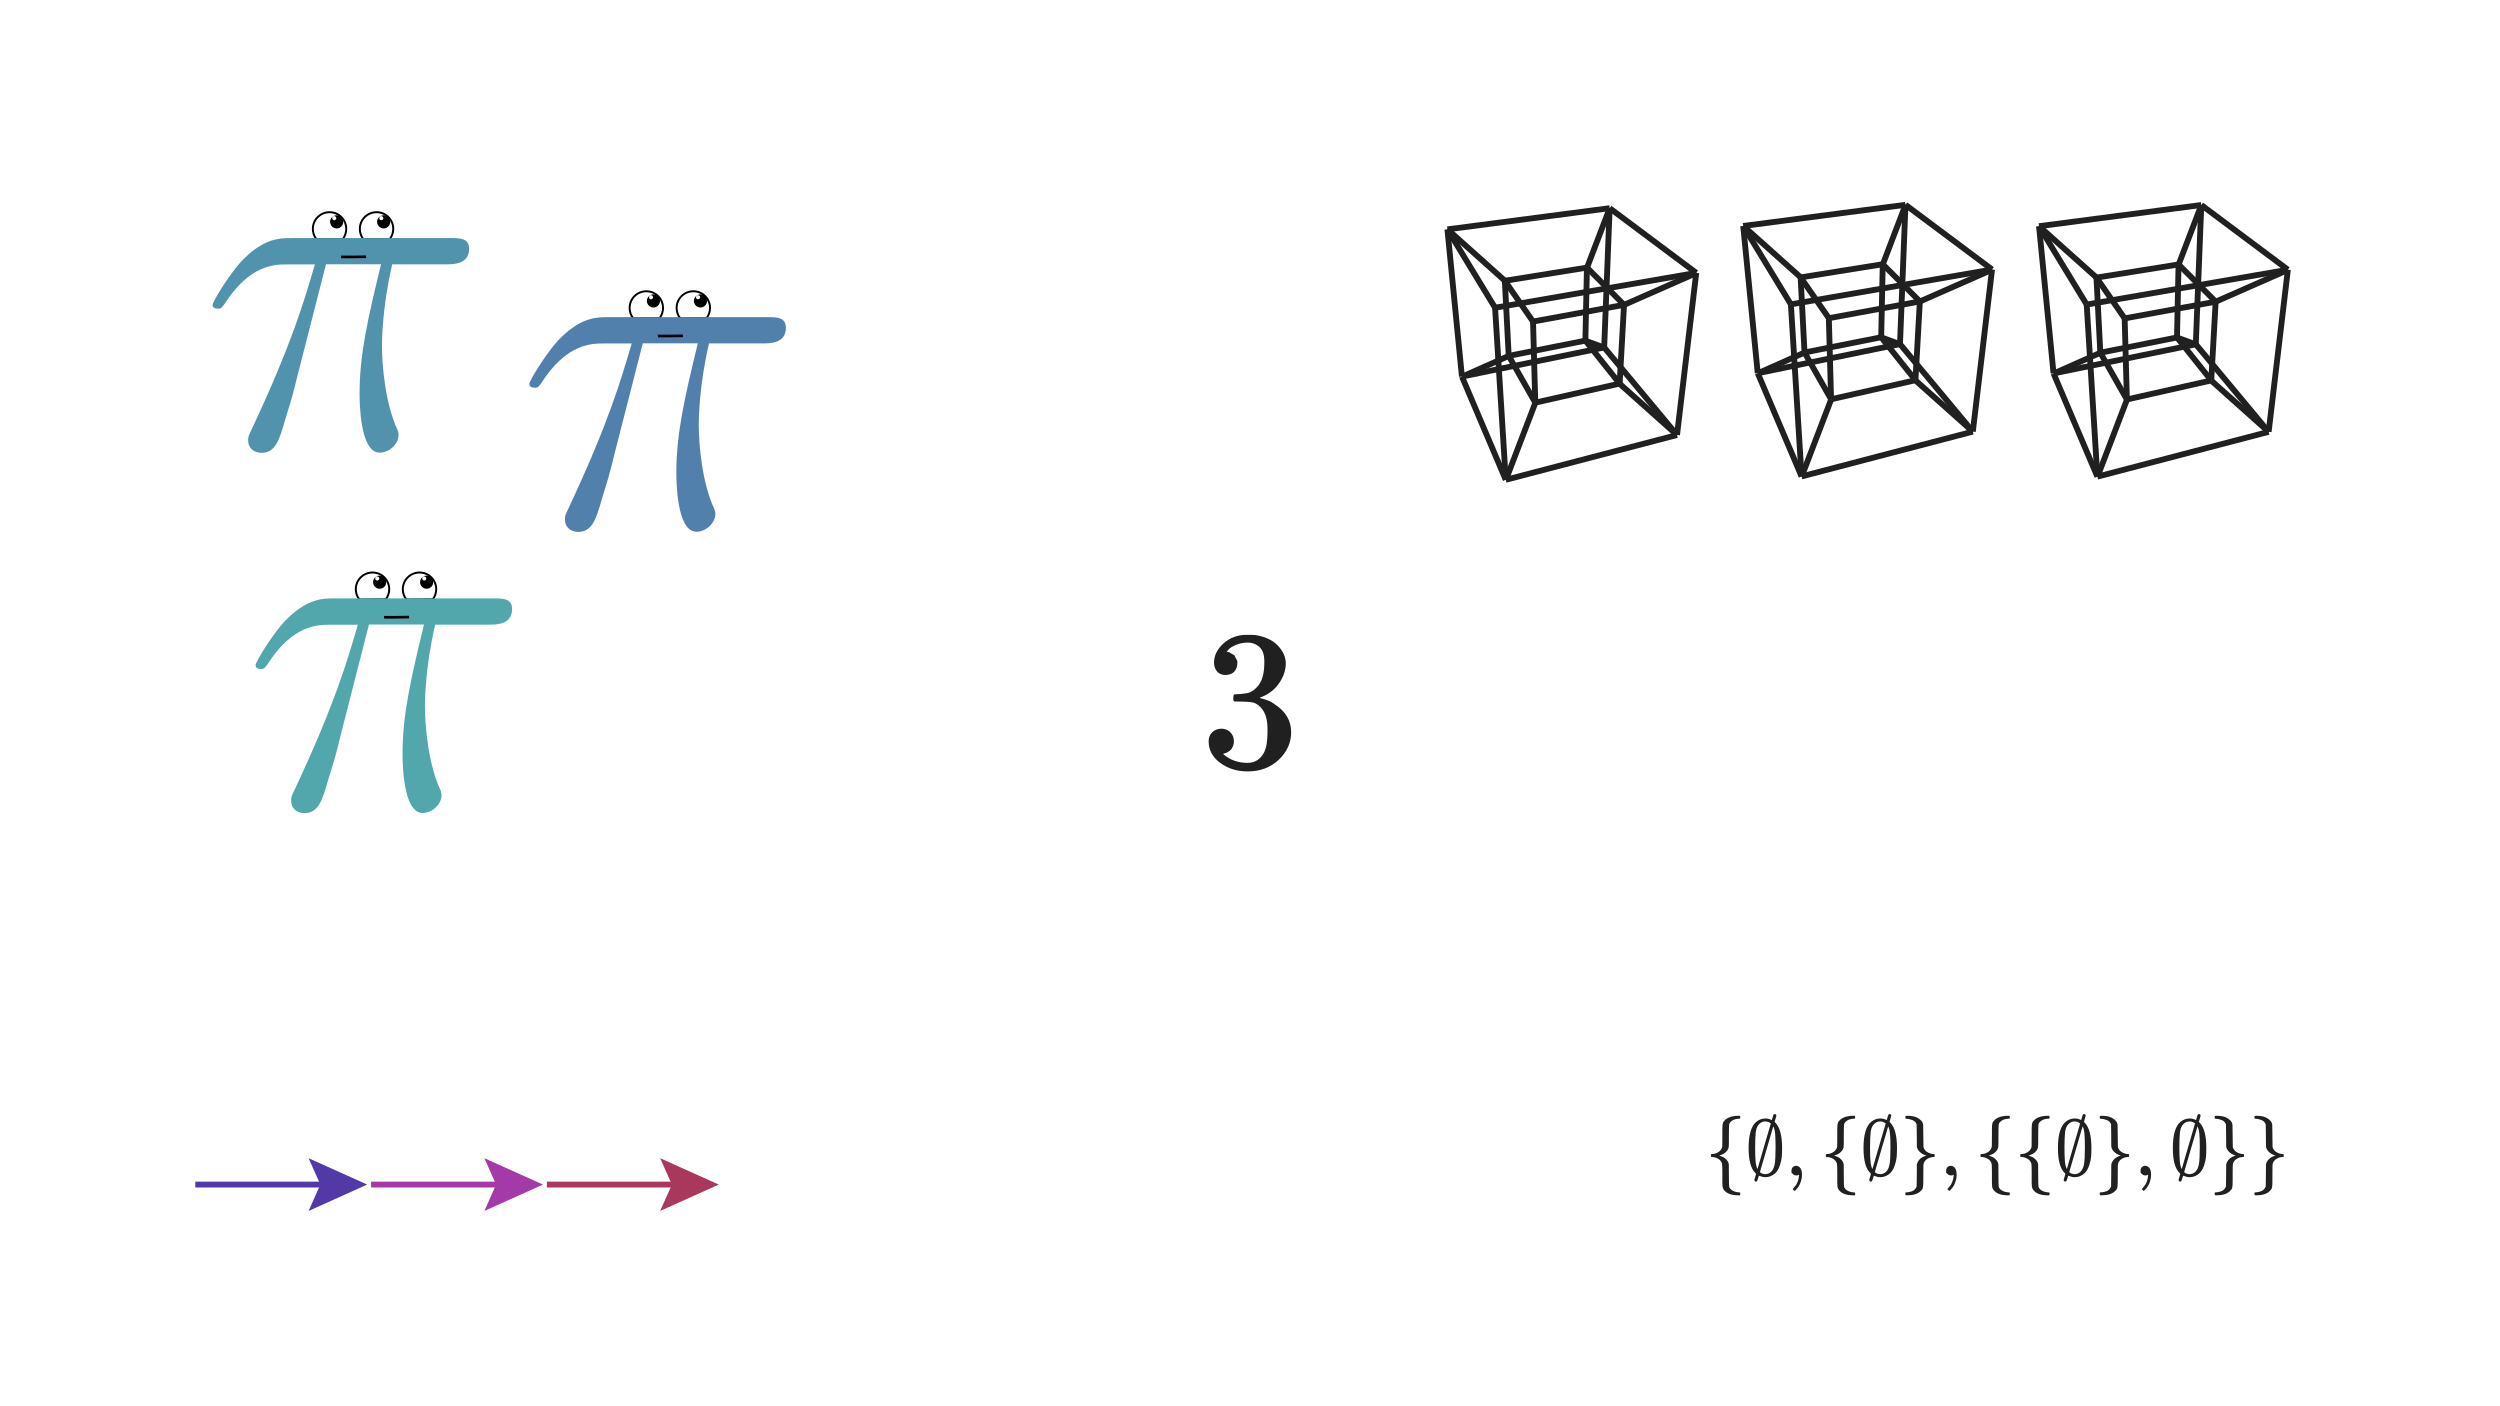 <svg width="640" height="360" viewBox="0 0 640 360" fill="none" xmlns="http://www.w3.org/2000/svg">
<rect width="640" height="360" fill="white"/>
<path d="M87.722 61.172L87.776 61.172L87.809 61.128C88.326 60.431 88.64 59.534 88.64 58.591C88.64 56.234 86.732 54.303 84.352 54.325C81.995 54.326 80.087 56.234 80.087 58.591C80.087 59.554 80.4 60.499 80.987 61.199L81.021 61.238L81.072 61.238L87.722 61.172Z" fill="white" stroke="black" stroke-width="0.5"/>
<path d="M99.753 61.172L99.808 61.172L99.84 61.128C100.357 60.431 100.671 59.534 100.671 58.591C100.671 56.234 98.763 54.303 96.383 54.325C94.026 54.326 92.118 56.234 92.118 58.591C92.118 59.554 92.431 60.499 93.019 61.199L93.052 61.238L93.103 61.238L99.753 61.172Z" fill="white" stroke="black" stroke-width="0.5"/>
<path d="M85.555 55.331C85.271 55.353 85.052 55.572 85.052 55.856C85.052 56.14 85.293 56.381 85.577 56.381C85.862 56.381 86.102 56.14 86.102 55.856C86.102 55.572 85.862 55.331 85.577 55.331H85.555L86.19 55.112C87.13 55.112 87.874 55.878 87.874 56.797C87.874 57.715 87.109 58.481 86.19 58.481C85.271 58.481 84.505 57.715 84.505 56.797C84.505 55.878 85.271 55.112 86.19 55.112" fill="black"/>
<path d="M97.587 55.331C97.302 55.353 97.084 55.572 97.084 55.856C97.084 56.14 97.324 56.381 97.609 56.381C97.893 56.381 98.134 56.14 98.134 55.856C98.134 55.572 97.893 55.331 97.609 55.331H97.587L98.221 55.112C99.162 55.112 99.906 55.878 99.906 56.797C99.906 57.715 99.14 58.481 98.221 58.481C97.302 58.481 96.537 57.715 96.537 56.797C96.537 55.878 97.302 55.112 98.221 55.112" fill="black"/>
<path d="M83.456 67.647H97.543C94.174 81.603 92.052 90.703 92.052 100.678C92.052 102.428 92.052 115.881 97.171 115.881C99.796 115.881 102.027 113.519 102.027 111.397C102.027 110.784 102.027 110.522 101.152 108.662C97.784 100.066 97.784 89.347 97.784 88.472C97.784 87.728 97.784 78.869 100.409 67.669H114.365C115.984 67.669 120.096 67.669 120.096 63.688C120.096 60.953 117.734 60.953 115.481 60.953H74.487C71.621 60.953 67.377 60.953 61.646 67.056C58.409 70.666 54.427 77.272 54.427 78.016C54.427 78.759 55.04 79.022 55.806 79.022C56.681 79.022 56.812 78.65 57.424 77.906C63.899 67.691 70.374 67.691 73.502 67.691H80.612C77.877 77.031 74.749 87.881 64.534 109.691C63.527 111.681 63.527 111.944 63.527 112.687C63.527 115.312 65.781 115.925 66.896 115.925C70.505 115.925 71.512 112.687 72.999 107.459C74.99 101.094 74.99 100.853 76.237 95.866L83.456 67.647Z" fill="#5193AC"/>
<path d="M87.371 66.115C88.574 66.115 87.787 66.137 90.324 66.115C92.577 66.094 93.037 66.094 93.759 66.072L93.693 65.394C92.884 65.415 91.659 65.437 90.477 65.437C89.624 65.437 88.618 65.437 87.284 65.437" fill="black"/>
<path d="M168.818 81.412L168.873 81.412L168.905 81.368C169.422 80.672 169.736 79.774 169.736 78.831C169.736 76.475 167.828 74.543 165.448 74.566C163.091 74.566 161.183 76.474 161.183 78.831C161.183 79.794 161.496 80.739 162.083 81.439L162.117 81.479L162.168 81.478L168.818 81.412Z" fill="white" stroke="black" stroke-width="0.5"/>
<path d="M180.85 81.412L180.904 81.412L180.936 81.368C181.453 80.672 181.767 79.774 181.767 78.831C181.767 76.475 179.86 74.543 177.479 74.566C175.122 74.566 173.214 76.474 173.214 78.831C173.214 79.794 173.528 80.739 174.115 81.439L174.148 81.479L174.2 81.478L180.85 81.412Z" fill="white" stroke="black" stroke-width="0.5"/>
<path d="M166.652 75.571C166.367 75.593 166.148 75.812 166.148 76.096C166.148 76.381 166.389 76.621 166.674 76.621C166.958 76.621 167.198 76.381 167.198 76.096C167.198 75.812 166.958 75.571 166.674 75.571H166.652L167.286 75.353C168.227 75.353 168.97 76.118 168.97 77.037C168.97 77.956 168.205 78.721 167.286 78.721C166.367 78.721 165.602 77.956 165.602 77.037C165.602 76.118 166.367 75.353 167.286 75.353" fill="black"/>
<path d="M178.683 75.571C178.398 75.593 178.18 75.812 178.18 76.096C178.18 76.381 178.42 76.621 178.705 76.621C178.989 76.621 179.23 76.381 179.23 76.096C179.23 75.812 178.989 75.571 178.705 75.571H178.683L179.317 75.353C180.258 75.353 181.002 76.118 181.002 77.037C181.002 77.956 180.236 78.721 179.317 78.721C178.398 78.721 177.633 77.956 177.633 77.037C177.633 76.118 178.398 75.353 179.317 75.353" fill="black"/>
<path d="M164.552 87.887H178.639C175.27 101.843 173.149 110.943 173.149 120.918C173.149 122.668 173.149 136.121 178.267 136.121C180.892 136.121 183.124 133.759 183.124 131.637C183.124 131.025 183.124 130.762 182.249 128.903C178.88 120.306 178.88 109.587 178.88 108.712C178.88 107.968 178.88 99.109 181.505 87.909H195.461C197.08 87.909 201.192 87.909 201.192 83.928C201.192 81.193 198.83 81.193 196.577 81.193H155.583C152.717 81.193 148.474 81.193 142.742 87.296C139.505 90.906 135.524 97.512 135.524 98.256C135.524 99 136.136 99.262 136.902 99.262C137.777 99.262 137.908 98.89 138.52 98.147C144.995 87.931 151.47 87.931 154.599 87.931H161.708C158.974 97.272 155.845 108.121 145.63 129.931C144.624 131.921 144.624 132.184 144.624 132.928C144.624 135.553 146.877 136.165 147.992 136.165C151.602 136.165 152.608 132.928 154.095 127.7C156.086 121.334 156.086 121.093 157.333 116.106L164.552 87.887Z" fill="#5180AC"/>
<path d="M168.467 86.356C169.67 86.356 168.883 86.377 171.42 86.356C173.674 86.334 174.133 86.334 174.855 86.312L174.789 85.634C173.98 85.656 172.755 85.677 171.574 85.677C170.72 85.677 169.714 85.677 168.38 85.677" fill="black"/>
<path d="M98.722 153.412L98.776 153.412L98.809 153.368C99.326 152.672 99.64 151.774 99.64 150.831C99.64 148.475 97.732 146.543 95.352 146.566C92.995 146.566 91.087 148.474 91.087 150.831C91.087 151.794 91.4 152.739 91.987 153.439L92.021 153.479L92.072 153.478L98.722 153.412Z" fill="white" stroke="black" stroke-width="0.5"/>
<path d="M110.753 153.412L110.808 153.412L110.84 153.368C111.357 152.672 111.671 151.774 111.671 150.831C111.671 148.475 109.763 146.543 107.383 146.566C105.026 146.566 103.118 148.474 103.118 150.831C103.118 151.794 103.431 152.739 104.019 153.439L104.052 153.479L104.103 153.478L110.753 153.412Z" fill="white" stroke="black" stroke-width="0.5"/>
<path d="M96.555 147.571C96.271 147.593 96.052 147.812 96.052 148.096C96.052 148.381 96.293 148.621 96.577 148.621C96.862 148.621 97.102 148.381 97.102 148.096C97.102 147.812 96.862 147.571 96.577 147.571H96.555L97.19 147.353C98.13 147.353 98.874 148.118 98.874 149.037C98.874 149.956 98.109 150.721 97.19 150.721C96.271 150.721 95.505 149.956 95.505 149.037C95.505 148.118 96.271 147.353 97.19 147.353" fill="black"/>
<path d="M108.587 147.571C108.302 147.593 108.084 147.812 108.084 148.096C108.084 148.381 108.324 148.621 108.609 148.621C108.893 148.621 109.134 148.381 109.134 148.096C109.134 147.812 108.893 147.571 108.609 147.571H108.587L109.221 147.353C110.162 147.353 110.905 148.118 110.905 149.037C110.905 149.956 110.14 150.721 109.221 150.721C108.302 150.721 107.537 149.956 107.537 149.037C107.537 148.118 108.302 147.353 109.221 147.353" fill="black"/>
<path d="M94.456 159.887H108.543C105.174 173.843 103.052 182.943 103.052 192.918C103.052 194.668 103.052 208.121 108.171 208.121C110.796 208.121 113.027 205.759 113.027 203.637C113.027 203.025 113.027 202.762 112.152 200.903C108.784 192.306 108.784 181.587 108.784 180.712C108.784 179.968 108.784 171.109 111.409 159.909H125.365C126.984 159.909 131.096 159.909 131.096 155.928C131.096 153.193 128.734 153.193 126.481 153.193H85.487C82.621 153.193 78.377 153.193 72.646 159.296C69.409 162.906 65.427 169.512 65.427 170.256C65.427 171 66.04 171.262 66.805 171.262C67.68 171.262 67.812 170.89 68.424 170.146C74.899 159.931 81.374 159.931 84.502 159.931H91.612C88.877 169.271 85.749 180.121 75.534 201.931C74.527 203.921 74.527 204.184 74.527 204.928C74.527 207.553 76.781 208.165 77.896 208.165C81.505 208.165 82.512 204.928 83.999 199.7C85.99 193.334 85.99 193.093 87.237 188.106L94.456 159.887Z" fill="#51A7AC"/>
<path d="M98.371 158.356C99.574 158.356 98.787 158.378 101.324 158.356C103.577 158.334 104.037 158.334 104.759 158.312L104.693 157.634C103.884 157.656 102.659 157.678 101.477 157.678C100.624 157.678 99.618 157.678 98.284 157.678" fill="black"/>
<path d="M79 296.5L94 303.25L79 310L82 303.25L79 296.5Z" fill="#5339A8"/>
<path d="M50 303.25H86" stroke="#5339A8" stroke-width="1.5"/>
<path d="M124 296.5L139 303.25L124 310L127 303.25L124 296.5Z" fill="#A439A8"/>
<path d="M95 303.25H131" stroke="#A439A8" stroke-width="1.5"/>
<path d="M169 296.5L184 303.25L169 310L172 303.25L169 296.5Z" fill="#A8395C"/>
<path d="M140 303.25H176" stroke="#A8395C" stroke-width="1.5"/>
<rect x="432.663" y="281.192" width="157.337" height="28.808" fill="white"/>
<g clip-path="url(#clip0_1557_16039)">
<path d="M445.507 305.613C445.507 305.79 445.467 305.919 445.385 306H445.019C443.268 306 442.046 305.552 441.354 304.656C441.286 304.561 441.232 304.48 441.191 304.412C441.15 304.344 441.116 304.269 441.089 304.188C441.062 304.107 441.035 304.018 441.008 303.923C440.981 303.828 440.967 303.726 440.967 303.618C440.967 303.509 440.96 303.36 440.947 303.17C440.933 302.98 440.926 302.797 440.926 302.62C440.926 302.444 440.926 302.193 440.926 301.867C440.926 301.541 440.926 301.222 440.926 300.91C440.926 300.625 440.926 300.265 440.926 299.831C440.913 298.623 440.879 297.944 440.824 297.795C440.811 297.781 440.804 297.768 440.804 297.754C440.614 297.266 440.275 296.885 439.786 296.614C439.297 296.343 438.816 296.207 438.341 296.207C438.191 296.207 438.096 296.186 438.056 296.146C438.015 296.105 437.994 295.996 437.994 295.82C437.994 295.644 438.015 295.535 438.056 295.494C438.096 295.453 438.191 295.433 438.341 295.433C438.802 295.433 439.277 295.297 439.766 295.026C440.254 294.754 440.601 294.374 440.804 293.886C440.872 293.736 440.906 293.519 440.906 293.234C440.906 292.949 440.913 291.918 440.926 290.139V289.121C440.926 288.375 440.967 287.852 441.048 287.554C441.13 287.255 441.327 286.97 441.639 286.699C441.992 286.346 442.535 286.061 443.268 285.844C443.77 285.735 444.13 285.674 444.347 285.66C444.374 285.66 444.462 285.66 444.611 285.66C444.761 285.66 444.883 285.653 444.978 285.64H445.385C445.467 285.721 445.507 285.844 445.507 286.006C445.507 286.183 445.487 286.291 445.446 286.332C445.419 286.373 445.311 286.393 445.12 286.393C444.401 286.434 443.838 286.597 443.431 286.882C443.023 287.167 442.779 287.452 442.698 287.737C442.63 287.913 442.596 288.918 442.596 290.75V292.42C442.596 293.058 442.575 293.492 442.535 293.723C442.494 293.954 442.379 294.218 442.189 294.517C441.768 295.101 441.177 295.501 440.417 295.718L440.132 295.82L440.417 295.922C440.662 296.003 440.906 296.105 441.15 296.227C441.395 296.349 441.68 296.58 442.005 296.919C442.331 297.259 442.521 297.659 442.575 298.121C442.589 298.202 442.596 299.125 442.596 300.89C442.596 302.722 442.63 303.726 442.698 303.903C442.833 304.269 443.125 304.575 443.573 304.819C444.021 305.063 444.537 305.206 445.12 305.247C445.311 305.247 445.419 305.267 445.446 305.308C445.487 305.348 445.507 305.45 445.507 305.613Z" fill="#202020"/>
<path d="M453.59 286.739C453.645 286.576 453.699 286.4 453.753 286.21C453.807 286.02 453.848 285.871 453.875 285.762C453.902 285.653 453.936 285.552 453.977 285.457C454.018 285.362 454.065 285.294 454.12 285.253C454.174 285.212 454.242 285.192 454.323 285.192C454.418 285.192 454.513 285.226 454.608 285.294C454.703 285.362 454.751 285.45 454.751 285.558C454.751 285.667 454.676 285.952 454.527 286.414L454.303 287.208L454.547 287.452C455.66 288.619 456.217 290.771 456.217 293.906C456.217 294.761 456.19 295.508 456.135 296.146C456.081 296.784 455.918 297.517 455.647 298.345C455.375 299.173 454.975 299.844 454.445 300.36C453.712 301.025 452.878 301.358 451.941 301.358C451.452 301.358 450.977 301.256 450.516 301.052C450.353 300.998 450.272 300.978 450.272 300.991L450.088 301.582C449.939 302.098 449.824 302.383 449.742 302.437C449.688 302.478 449.62 302.498 449.539 302.498C449.43 302.498 449.335 302.457 449.254 302.376C449.172 302.294 449.125 302.213 449.111 302.132C449.111 302.023 449.186 301.738 449.335 301.276L449.559 300.482L449.396 300.32C448.229 299.207 447.645 297.069 447.645 293.906C447.645 290.486 448.31 288.239 449.64 287.167C450.319 286.61 451.093 286.332 451.961 286.332C452.152 286.332 452.335 286.346 452.511 286.373C452.688 286.4 452.81 286.427 452.878 286.454C452.946 286.481 453.074 286.529 453.265 286.597C453.455 286.665 453.563 286.712 453.59 286.739ZM452.47 287.147C452.308 287.106 452.104 287.085 451.86 287.085C451.181 287.085 450.591 287.411 450.088 288.063C449.749 288.524 449.539 289.169 449.457 289.997C449.376 290.825 449.328 292.047 449.315 293.662C449.315 295.318 449.355 296.553 449.437 297.367C449.518 298.182 449.681 298.82 449.925 299.281L451.615 293.458C451.873 292.589 452.152 291.639 452.45 290.608C452.749 289.576 452.973 288.816 453.122 288.327L453.326 287.594C453.326 287.567 453.163 287.466 452.837 287.289L452.47 287.147ZM450.536 300.055C450.889 300.408 451.357 300.584 451.941 300.584C452.498 300.584 453 300.374 453.448 299.953C453.855 299.532 454.14 298.928 454.303 298.141C454.466 297.354 454.547 295.861 454.547 293.662C454.547 292.114 454.506 290.947 454.425 290.16C454.344 289.373 454.188 288.775 453.957 288.368L453.936 288.429C453.936 288.456 453.366 290.404 452.226 294.273L450.536 300.055Z" fill="#202020"/>
<path d="M458.619 300.197C458.619 300.197 458.619 300.027 458.619 299.688C458.619 299.349 458.728 299.057 458.945 298.813C459.162 298.568 459.454 298.446 459.82 298.446C460.201 298.446 460.54 298.616 460.838 298.955C461.137 299.294 461.293 299.892 461.307 300.747C461.307 301.222 461.246 301.683 461.123 302.131C461.001 302.579 460.859 302.966 460.696 303.292C460.533 303.618 460.357 303.896 460.167 304.127C459.977 304.357 459.814 304.541 459.678 304.676C459.542 304.812 459.454 304.873 459.413 304.859C459.359 304.859 459.271 304.798 459.149 304.676C459.026 304.554 458.965 304.466 458.965 304.412C458.965 304.357 459.04 304.249 459.189 304.086C459.339 303.923 459.508 303.719 459.698 303.475C459.888 303.231 460.065 302.891 460.228 302.457C460.391 302.023 460.499 301.527 460.553 300.971V300.726L460.533 300.747C460.506 300.76 460.472 300.774 460.431 300.787C460.391 300.801 460.35 300.821 460.309 300.849C460.268 300.876 460.207 300.889 460.126 300.889C460.044 300.889 459.963 300.896 459.882 300.91C459.515 300.91 459.216 300.794 458.986 300.564L458.619 300.197Z" fill="#202020"/>
<path d="M474.921 305.613C474.921 305.79 474.881 305.919 474.799 306H474.433C472.682 306 471.46 305.552 470.768 304.656C470.7 304.561 470.646 304.48 470.605 304.412C470.564 304.344 470.531 304.269 470.503 304.188C470.476 304.107 470.449 304.018 470.422 303.923C470.395 303.828 470.381 303.726 470.381 303.618C470.381 303.509 470.374 303.36 470.361 303.17C470.347 302.98 470.34 302.797 470.34 302.62C470.34 302.444 470.34 302.193 470.34 301.867C470.34 301.541 470.34 301.222 470.34 300.91C470.34 300.625 470.34 300.265 470.34 299.831C470.327 298.623 470.293 297.944 470.239 297.795C470.225 297.781 470.218 297.768 470.218 297.754C470.028 297.266 469.689 296.885 469.2 296.614C468.712 296.343 468.23 296.207 467.755 296.207C467.605 296.207 467.51 296.186 467.47 296.146C467.429 296.105 467.409 295.996 467.409 295.82C467.409 295.644 467.429 295.535 467.47 295.494C467.51 295.453 467.605 295.433 467.755 295.433C468.216 295.433 468.691 295.297 469.18 295.026C469.669 294.754 470.015 294.374 470.218 293.886C470.286 293.736 470.32 293.519 470.32 293.234C470.32 292.949 470.327 291.918 470.34 290.139V289.121C470.34 288.375 470.381 287.852 470.463 287.554C470.544 287.255 470.741 286.97 471.053 286.699C471.406 286.346 471.949 286.061 472.682 285.844C473.184 285.735 473.544 285.674 473.761 285.66C473.788 285.66 473.876 285.66 474.026 285.66C474.175 285.66 474.297 285.653 474.392 285.64H474.799C474.881 285.721 474.921 285.844 474.921 286.006C474.921 286.183 474.901 286.291 474.86 286.332C474.833 286.373 474.725 286.393 474.535 286.393C473.815 286.434 473.252 286.597 472.845 286.882C472.438 287.167 472.193 287.452 472.112 287.737C472.044 287.913 472.01 288.918 472.01 290.75V292.42C472.01 293.058 471.99 293.492 471.949 293.723C471.908 293.954 471.793 294.218 471.603 294.517C471.182 295.101 470.592 295.501 469.831 295.718L469.546 295.82L469.831 295.922C470.076 296.003 470.32 296.105 470.564 296.227C470.809 296.349 471.094 296.58 471.42 296.919C471.745 297.259 471.935 297.659 471.99 298.121C472.003 298.202 472.01 299.125 472.01 300.89C472.01 302.722 472.044 303.726 472.112 303.903C472.248 304.269 472.539 304.575 472.987 304.819C473.435 305.063 473.951 305.206 474.535 305.247C474.725 305.247 474.833 305.267 474.86 305.308C474.901 305.348 474.921 305.45 474.921 305.613Z" fill="#202020"/>
<path d="M483.004 286.739C483.059 286.576 483.113 286.4 483.167 286.21C483.222 286.02 483.262 285.871 483.29 285.762C483.317 285.653 483.351 285.552 483.391 285.457C483.432 285.362 483.48 285.294 483.534 285.253C483.588 285.212 483.656 285.192 483.737 285.192C483.832 285.192 483.927 285.226 484.022 285.294C484.117 285.362 484.165 285.45 484.165 285.558C484.165 285.667 484.09 285.952 483.941 286.414L483.717 287.208L483.961 287.452C485.074 288.619 485.631 290.771 485.631 293.906C485.631 294.761 485.604 295.508 485.549 296.146C485.495 296.784 485.332 297.517 485.061 298.345C484.789 299.173 484.389 299.844 483.86 300.36C483.127 301.025 482.292 301.358 481.355 301.358C480.867 301.358 480.392 301.256 479.93 301.052C479.767 300.998 479.686 300.978 479.686 300.991L479.503 301.582C479.353 302.098 479.238 302.383 479.156 302.437C479.102 302.478 479.034 302.498 478.953 302.498C478.844 302.498 478.749 302.457 478.668 302.376C478.586 302.294 478.539 302.213 478.525 302.132C478.525 302.023 478.6 301.738 478.749 301.276L478.973 300.482L478.81 300.32C477.643 299.207 477.059 297.069 477.059 293.906C477.059 290.486 477.724 288.239 479.055 287.167C479.733 286.61 480.507 286.332 481.376 286.332C481.566 286.332 481.749 286.346 481.925 286.373C482.102 286.4 482.224 286.427 482.292 286.454C482.36 286.481 482.489 286.529 482.679 286.597C482.869 286.665 482.977 286.712 483.004 286.739ZM481.885 287.147C481.722 287.106 481.518 287.085 481.274 287.085C480.595 287.085 480.005 287.411 479.503 288.063C479.163 288.524 478.953 289.169 478.871 289.997C478.79 290.825 478.742 292.047 478.729 293.662C478.729 295.318 478.77 296.553 478.851 297.367C478.932 298.182 479.095 298.82 479.34 299.281L481.03 293.458C481.287 292.589 481.566 291.639 481.864 290.608C482.163 289.576 482.387 288.816 482.536 288.327L482.74 287.594C482.74 287.567 482.577 287.466 482.251 287.289L481.885 287.147ZM479.95 300.055C480.303 300.408 480.772 300.584 481.355 300.584C481.912 300.584 482.414 300.374 482.862 299.953C483.269 299.532 483.554 298.928 483.717 298.141C483.88 297.354 483.961 295.861 483.961 293.662C483.961 292.114 483.921 290.947 483.839 290.16C483.758 289.373 483.602 288.775 483.371 288.368L483.351 288.429C483.351 288.456 482.781 290.404 481.64 294.273L479.95 300.055Z" fill="#202020"/>
<path d="M487.769 286.027C487.769 285.837 487.789 285.728 487.83 285.701C487.871 285.674 488.006 285.653 488.237 285.64C489.364 285.64 490.232 285.81 490.843 286.149C491.454 286.488 491.881 286.862 492.126 287.269C492.248 287.554 492.316 287.791 492.329 287.981C492.343 288.171 492.357 289.081 492.37 290.71C492.384 292.596 492.397 293.574 492.411 293.641C492.587 294.252 492.94 294.7 493.47 294.985C493.999 295.27 494.488 295.42 494.935 295.433C495.085 295.433 495.18 295.453 495.221 295.494C495.261 295.535 495.282 295.644 495.282 295.82C495.282 295.996 495.261 296.105 495.221 296.146C495.18 296.186 495.085 296.207 494.935 296.207C494.433 296.207 493.945 296.349 493.47 296.634C492.994 296.919 492.676 297.279 492.513 297.713C492.445 297.903 492.404 298.148 492.39 298.446C492.377 298.745 492.37 299.756 492.37 301.48V302.518C492.37 303.265 492.329 303.788 492.248 304.086C492.167 304.385 491.97 304.67 491.658 304.941C490.925 305.647 489.791 306 488.257 306C488.013 306 487.871 305.98 487.83 305.939C487.789 305.898 487.769 305.783 487.769 305.593C487.769 305.511 487.769 305.464 487.769 305.45C487.769 305.437 487.776 305.403 487.789 305.348C487.803 305.294 487.823 305.267 487.85 305.267C487.877 305.267 487.932 305.26 488.013 305.247C488.203 305.247 488.413 305.226 488.644 305.186C488.875 305.145 489.133 305.077 489.418 304.982C489.703 304.887 489.954 304.731 490.171 304.514C490.388 304.297 490.551 304.039 490.66 303.74C490.673 303.672 490.687 302.708 490.701 300.849L490.721 298.08C490.897 297.306 491.372 296.689 492.146 296.227C492.621 295.996 492.961 295.861 493.164 295.82C492.825 295.725 492.485 295.589 492.146 295.413C491.4 294.951 490.938 294.395 490.762 293.743L490.721 293.54L490.701 290.771C490.687 288.911 490.673 287.947 490.66 287.88C490.497 287.337 490.137 286.957 489.581 286.739C489.024 286.522 488.502 286.407 488.013 286.393C487.891 286.393 487.823 286.373 487.809 286.332C487.796 286.291 487.782 286.19 487.769 286.027Z" fill="#202020"/>
<path d="M498.213 300.197C498.213 300.197 498.213 300.027 498.213 299.688C498.213 299.349 498.322 299.057 498.539 298.813C498.756 298.568 499.048 298.446 499.415 298.446C499.795 298.446 500.134 298.616 500.433 298.955C500.731 299.294 500.887 299.892 500.901 300.747C500.901 301.222 500.84 301.683 500.718 302.131C500.596 302.579 500.453 302.966 500.29 303.292C500.127 303.618 499.951 303.896 499.761 304.127C499.571 304.357 499.408 304.541 499.272 304.676C499.136 304.812 499.048 304.873 499.007 304.859C498.953 304.859 498.865 304.798 498.743 304.676C498.621 304.554 498.56 304.466 498.56 304.412C498.56 304.357 498.634 304.249 498.784 304.086C498.933 303.923 499.102 303.719 499.293 303.475C499.483 303.231 499.659 302.891 499.822 302.457C499.985 302.023 500.093 301.527 500.148 300.971V300.726L500.127 300.747C500.1 300.76 500.066 300.774 500.025 300.787C499.985 300.801 499.944 300.821 499.903 300.849C499.863 300.876 499.802 300.889 499.72 300.889C499.639 300.889 499.557 300.896 499.476 300.91C499.109 300.91 498.811 300.794 498.58 300.564L498.213 300.197Z" fill="#202020"/>
<path d="M514.514 305.613C514.514 305.79 514.473 305.919 514.392 306H514.025C512.274 306 511.053 305.552 510.36 304.656C510.292 304.561 510.238 304.48 510.197 304.412C510.157 304.344 510.123 304.269 510.096 304.188C510.068 304.107 510.041 304.018 510.014 303.923C509.987 303.828 509.973 303.726 509.973 303.618C509.973 303.509 509.967 303.36 509.953 303.17C509.939 302.98 509.933 302.797 509.933 302.62C509.933 302.444 509.933 302.193 509.933 301.867C509.933 301.541 509.933 301.222 509.933 300.91C509.933 300.625 509.933 300.265 509.933 299.831C509.919 298.623 509.885 297.944 509.831 297.795C509.817 297.781 509.811 297.768 509.811 297.754C509.621 297.266 509.281 296.885 508.793 296.614C508.304 296.343 507.822 296.207 507.347 296.207C507.198 296.207 507.103 296.186 507.062 296.146C507.021 296.105 507.001 295.996 507.001 295.82C507.001 295.644 507.021 295.535 507.062 295.494C507.103 295.453 507.198 295.433 507.347 295.433C507.808 295.433 508.284 295.297 508.772 295.026C509.261 294.754 509.607 294.374 509.811 293.886C509.878 293.736 509.912 293.519 509.912 293.234C509.912 292.949 509.919 291.918 509.933 290.139V289.121C509.933 288.375 509.973 287.852 510.055 287.554C510.136 287.255 510.333 286.97 510.645 286.699C510.998 286.346 511.541 286.061 512.274 285.844C512.776 285.735 513.136 285.674 513.353 285.66C513.38 285.66 513.469 285.66 513.618 285.66C513.767 285.66 513.889 285.653 513.984 285.64H514.392C514.473 285.721 514.514 285.844 514.514 286.006C514.514 286.183 514.493 286.291 514.453 286.332C514.425 286.373 514.317 286.393 514.127 286.393C513.407 286.434 512.844 286.597 512.437 286.882C512.03 287.167 511.785 287.452 511.704 287.737C511.636 287.913 511.602 288.918 511.602 290.75V292.42C511.602 293.058 511.582 293.492 511.541 293.723C511.5 293.954 511.385 294.218 511.195 294.517C510.774 295.101 510.184 295.501 509.424 295.718L509.139 295.82L509.424 295.922C509.668 296.003 509.912 296.105 510.157 296.227C510.401 296.349 510.686 296.58 511.012 296.919C511.338 297.259 511.528 297.659 511.582 298.121C511.595 298.202 511.602 299.125 511.602 300.89C511.602 302.722 511.636 303.726 511.704 303.903C511.84 304.269 512.132 304.575 512.58 304.819C513.027 305.063 513.543 305.206 514.127 305.247C514.317 305.247 514.425 305.267 514.453 305.308C514.493 305.348 514.514 305.45 514.514 305.613Z" fill="#202020"/>
<path d="M524.694 305.613C524.694 305.79 524.653 305.919 524.572 306H524.205C522.454 306 521.233 305.552 520.54 304.656C520.472 304.561 520.418 304.48 520.377 304.412C520.337 304.344 520.303 304.269 520.276 304.188C520.248 304.107 520.221 304.018 520.194 303.923C520.167 303.828 520.153 303.726 520.153 303.618C520.153 303.509 520.147 303.36 520.133 303.17C520.12 302.98 520.113 302.797 520.113 302.62C520.113 302.444 520.113 302.193 520.113 301.867C520.113 301.541 520.113 301.222 520.113 300.91C520.113 300.625 520.113 300.265 520.113 299.831C520.099 298.623 520.065 297.944 520.011 297.795C519.997 297.781 519.991 297.768 519.991 297.754C519.801 297.266 519.461 296.885 518.973 296.614C518.484 296.343 518.002 296.207 517.527 296.207C517.378 296.207 517.283 296.186 517.242 296.146C517.201 296.105 517.181 295.996 517.181 295.82C517.181 295.644 517.201 295.535 517.242 295.494C517.283 295.453 517.378 295.433 517.527 295.433C517.989 295.433 518.464 295.297 518.952 295.026C519.441 294.754 519.787 294.374 519.991 293.886C520.058 293.736 520.092 293.519 520.092 293.234C520.092 292.949 520.099 291.918 520.113 290.139V289.121C520.113 288.375 520.153 287.852 520.235 287.554C520.316 287.255 520.513 286.97 520.825 286.699C521.178 286.346 521.721 286.061 522.454 285.844C522.956 285.735 523.316 285.674 523.533 285.66C523.56 285.66 523.649 285.66 523.798 285.66C523.947 285.66 524.069 285.653 524.164 285.64H524.572C524.653 285.721 524.694 285.844 524.694 286.006C524.694 286.183 524.673 286.291 524.633 286.332C524.606 286.373 524.497 286.393 524.307 286.393C523.588 286.434 523.024 286.597 522.617 286.882C522.21 287.167 521.966 287.452 521.884 287.737C521.816 287.913 521.782 288.918 521.782 290.75V292.42C521.782 293.058 521.762 293.492 521.721 293.723C521.68 293.954 521.565 294.218 521.375 294.517C520.954 295.101 520.364 295.501 519.604 295.718L519.319 295.82L519.604 295.922C519.848 296.003 520.092 296.105 520.337 296.227C520.581 296.349 520.866 296.58 521.192 296.919C521.518 297.259 521.708 297.659 521.762 298.121C521.775 298.202 521.782 299.125 521.782 300.89C521.782 302.722 521.816 303.726 521.884 303.903C522.02 304.269 522.312 304.575 522.76 304.819C523.207 305.063 523.723 305.206 524.307 305.247C524.497 305.247 524.606 305.267 524.633 305.308C524.673 305.348 524.694 305.45 524.694 305.613Z" fill="#202020"/>
<path d="M532.777 286.739C532.831 286.576 532.885 286.4 532.94 286.21C532.994 286.02 533.035 285.871 533.062 285.762C533.089 285.653 533.123 285.552 533.164 285.457C533.204 285.362 533.252 285.294 533.306 285.253C533.36 285.212 533.428 285.192 533.51 285.192C533.605 285.192 533.7 285.226 533.795 285.294C533.89 285.362 533.937 285.45 533.937 285.558C533.937 285.667 533.863 285.952 533.713 286.414L533.489 287.208L533.734 287.452C534.847 288.619 535.403 290.771 535.403 293.906C535.403 294.761 535.376 295.508 535.322 296.146C535.267 296.784 535.105 297.517 534.833 298.345C534.562 299.173 534.161 299.844 533.632 300.36C532.899 301.025 532.064 301.358 531.128 301.358C530.639 301.358 530.164 301.256 529.702 301.052C529.539 300.998 529.458 300.978 529.458 300.991L529.275 301.582C529.125 302.098 529.01 302.383 528.929 302.437C528.874 302.478 528.806 302.498 528.725 302.498C528.616 302.498 528.521 302.457 528.44 302.376C528.359 302.294 528.311 302.213 528.297 302.132C528.297 302.023 528.372 301.738 528.521 301.276L528.745 300.482L528.583 300.32C527.415 299.207 526.832 297.069 526.832 293.906C526.832 290.486 527.497 288.239 528.827 287.167C529.505 286.61 530.279 286.332 531.148 286.332C531.338 286.332 531.521 286.346 531.698 286.373C531.874 286.4 531.996 286.427 532.064 286.454C532.132 286.481 532.261 286.529 532.451 286.597C532.641 286.665 532.75 286.712 532.777 286.739ZM531.657 287.147C531.494 287.106 531.29 287.085 531.046 287.085C530.367 287.085 529.777 287.411 529.275 288.063C528.935 288.524 528.725 289.169 528.644 289.997C528.562 290.825 528.515 292.047 528.501 293.662C528.501 295.318 528.542 296.553 528.623 297.367C528.705 298.182 528.868 298.82 529.112 299.281L530.802 293.458C531.06 292.589 531.338 291.639 531.637 290.608C531.935 289.576 532.159 288.816 532.308 288.327L532.512 287.594C532.512 287.567 532.349 287.466 532.023 287.289L531.657 287.147ZM529.723 300.055C530.076 300.408 530.544 300.584 531.128 300.584C531.684 300.584 532.186 300.374 532.634 299.953C533.041 299.532 533.326 298.928 533.489 298.141C533.652 297.354 533.734 295.861 533.734 293.662C533.734 292.114 533.693 290.947 533.611 290.16C533.53 289.373 533.374 288.775 533.143 288.368L533.123 288.429C533.123 288.456 532.553 290.404 531.413 294.273L529.723 300.055Z" fill="#202020"/>
<path d="M537.541 286.027C537.541 285.837 537.561 285.728 537.602 285.701C537.643 285.674 537.778 285.653 538.009 285.64C539.136 285.64 540.005 285.81 540.615 286.149C541.226 286.488 541.654 286.862 541.898 287.269C542.02 287.554 542.088 287.791 542.102 287.981C542.115 288.171 542.129 289.081 542.142 290.71C542.156 292.596 542.169 293.574 542.183 293.641C542.36 294.252 542.712 294.7 543.242 294.985C543.771 295.27 544.26 295.42 544.708 295.433C544.857 295.433 544.952 295.453 544.993 295.494C545.033 295.535 545.054 295.644 545.054 295.82C545.054 295.996 545.033 296.105 544.993 296.146C544.952 296.186 544.857 296.207 544.708 296.207C544.205 296.207 543.717 296.349 543.242 296.634C542.767 296.919 542.448 297.279 542.285 297.713C542.217 297.903 542.176 298.148 542.163 298.446C542.149 298.745 542.142 299.756 542.142 301.48V302.518C542.142 303.265 542.102 303.788 542.02 304.086C541.939 304.385 541.742 304.67 541.43 304.941C540.697 305.647 539.563 306 538.03 306C537.785 306 537.643 305.98 537.602 305.939C537.561 305.898 537.541 305.783 537.541 305.593C537.541 305.511 537.541 305.464 537.541 305.45C537.541 305.437 537.548 305.403 537.561 305.348C537.575 305.294 537.595 305.267 537.622 305.267C537.65 305.267 537.704 305.26 537.785 305.247C537.975 305.247 538.186 305.226 538.416 305.186C538.647 305.145 538.905 305.077 539.19 304.982C539.475 304.887 539.726 304.731 539.943 304.514C540.161 304.297 540.323 304.039 540.432 303.74C540.446 303.672 540.459 302.708 540.473 300.849L540.493 298.08C540.67 297.306 541.145 296.689 541.918 296.227C542.393 295.996 542.733 295.861 542.936 295.82C542.597 295.725 542.258 295.589 541.918 295.413C541.172 294.951 540.71 294.395 540.534 293.743L540.493 293.54L540.473 290.771C540.459 288.911 540.446 287.947 540.432 287.88C540.269 287.337 539.91 286.957 539.353 286.739C538.796 286.522 538.274 286.407 537.785 286.393C537.663 286.393 537.595 286.373 537.582 286.332C537.568 286.291 537.555 286.19 537.541 286.027Z" fill="#202020"/>
<path d="M547.986 300.197C547.986 300.197 547.986 300.027 547.986 299.688C547.986 299.349 548.094 299.057 548.311 298.813C548.529 298.568 548.82 298.446 549.187 298.446C549.567 298.446 549.906 298.616 550.205 298.955C550.504 299.294 550.66 299.892 550.673 300.747C550.673 301.222 550.612 301.683 550.49 302.131C550.368 302.579 550.225 302.966 550.062 303.292C549.9 303.618 549.723 303.896 549.533 304.127C549.343 304.357 549.18 304.541 549.044 304.676C548.909 304.812 548.82 304.873 548.78 304.859C548.725 304.859 548.637 304.798 548.515 304.676C548.393 304.554 548.332 304.466 548.332 304.412C548.332 304.357 548.406 304.249 548.556 304.086C548.705 303.923 548.875 303.719 549.065 303.475C549.255 303.231 549.431 302.891 549.594 302.457C549.757 302.023 549.866 301.527 549.92 300.971V300.726L549.9 300.747C549.872 300.76 549.838 300.774 549.798 300.787C549.757 300.801 549.716 300.821 549.676 300.849C549.635 300.876 549.574 300.889 549.492 300.889C549.411 300.889 549.329 300.896 549.248 300.91C548.882 300.91 548.583 300.794 548.352 300.564L547.986 300.197Z" fill="#202020"/>
<path d="M562.191 286.739C562.245 286.576 562.299 286.4 562.354 286.21C562.408 286.02 562.449 285.871 562.476 285.762C562.503 285.653 562.537 285.552 562.578 285.457C562.618 285.362 562.666 285.294 562.72 285.253C562.775 285.212 562.842 285.192 562.924 285.192C563.019 285.192 563.114 285.226 563.209 285.294C563.304 285.362 563.351 285.45 563.351 285.558C563.351 285.667 563.277 285.952 563.127 286.414L562.903 287.208L563.148 287.452C564.261 288.619 564.817 290.771 564.817 293.906C564.817 294.761 564.79 295.508 564.736 296.146C564.682 296.784 564.519 297.517 564.247 298.345C563.976 299.173 563.575 299.844 563.046 300.36C562.313 301.025 561.478 301.358 560.542 301.358C560.053 301.358 559.578 301.256 559.116 301.052C558.954 300.998 558.872 300.978 558.872 300.991L558.689 301.582C558.54 302.098 558.424 302.383 558.343 302.437C558.289 302.478 558.221 302.498 558.139 302.498C558.031 302.498 557.936 302.457 557.854 302.376C557.773 302.294 557.725 302.213 557.712 302.132C557.712 302.023 557.786 301.738 557.936 301.276L558.16 300.482L557.997 300.32C556.829 299.207 556.246 297.069 556.246 293.906C556.246 290.486 556.911 288.239 558.241 287.167C558.92 286.61 559.693 286.332 560.562 286.332C560.752 286.332 560.935 286.346 561.112 286.373C561.288 286.4 561.41 286.427 561.478 286.454C561.546 286.481 561.675 286.529 561.865 286.597C562.055 286.665 562.164 286.712 562.191 286.739ZM561.071 287.147C560.908 287.106 560.705 287.085 560.46 287.085C559.782 287.085 559.191 287.411 558.689 288.063C558.35 288.524 558.139 289.169 558.058 289.997C557.976 290.825 557.929 292.047 557.915 293.662C557.915 295.318 557.956 296.553 558.037 297.367C558.119 298.182 558.282 298.82 558.526 299.281L560.216 293.458C560.474 292.589 560.752 291.639 561.051 290.608C561.349 289.576 561.573 288.816 561.723 288.327L561.926 287.594C561.926 287.567 561.763 287.466 561.438 287.289L561.071 287.147ZM559.137 300.055C559.49 300.408 559.958 300.584 560.542 300.584C561.098 300.584 561.6 300.374 562.048 299.953C562.456 299.532 562.741 298.928 562.903 298.141C563.066 297.354 563.148 295.861 563.148 293.662C563.148 292.114 563.107 290.947 563.026 290.16C562.944 289.373 562.788 288.775 562.557 288.368L562.537 288.429C562.537 288.456 561.967 290.404 560.827 294.273L559.137 300.055Z" fill="#202020"/>
<path d="M566.955 286.027C566.955 285.837 566.976 285.728 567.016 285.701C567.057 285.674 567.193 285.653 567.423 285.64C568.55 285.64 569.419 285.81 570.03 286.149C570.64 286.488 571.068 286.862 571.312 287.269C571.434 287.554 571.502 287.791 571.516 287.981C571.529 288.171 571.543 289.081 571.557 290.71C571.57 292.596 571.584 293.574 571.597 293.641C571.774 294.252 572.127 294.7 572.656 294.985C573.185 295.27 573.674 295.42 574.122 295.433C574.271 295.433 574.366 295.453 574.407 295.494C574.448 295.535 574.468 295.644 574.468 295.82C574.468 295.996 574.448 296.105 574.407 296.146C574.366 296.186 574.271 296.207 574.122 296.207C573.62 296.207 573.131 296.349 572.656 296.634C572.181 296.919 571.862 297.279 571.699 297.713C571.631 297.903 571.591 298.148 571.577 298.446C571.563 298.745 571.557 299.756 571.557 301.48V302.518C571.557 303.265 571.516 303.788 571.434 304.086C571.353 304.385 571.156 304.67 570.844 304.941C570.111 305.647 568.978 306 567.444 306C567.2 306 567.057 305.98 567.016 305.939C566.976 305.898 566.955 305.783 566.955 305.593C566.955 305.511 566.955 305.464 566.955 305.45C566.955 305.437 566.962 305.403 566.976 305.348C566.989 305.294 567.009 305.267 567.037 305.267C567.064 305.267 567.118 305.26 567.2 305.247C567.39 305.247 567.6 305.226 567.831 305.186C568.061 305.145 568.319 305.077 568.604 304.982C568.889 304.887 569.141 304.731 569.358 304.514C569.575 304.297 569.738 304.039 569.846 303.74C569.86 303.672 569.873 302.708 569.887 300.849L569.907 298.08C570.084 297.306 570.559 296.689 571.333 296.227C571.808 295.996 572.147 295.861 572.351 295.82C572.011 295.725 571.672 295.589 571.333 295.413C570.586 294.951 570.125 294.395 569.948 293.743L569.907 293.54L569.887 290.771C569.873 288.911 569.86 287.947 569.846 287.88C569.683 287.337 569.324 286.957 568.767 286.739C568.211 286.522 567.688 286.407 567.2 286.393C567.077 286.393 567.009 286.373 566.996 286.332C566.982 286.291 566.969 286.19 566.955 286.027Z" fill="#202020"/>
<path d="M577.135 286.027C577.135 285.837 577.156 285.728 577.196 285.701C577.237 285.674 577.373 285.653 577.604 285.64C578.73 285.64 579.599 285.81 580.21 286.149C580.82 286.488 581.248 286.862 581.492 287.269C581.614 287.554 581.682 287.791 581.696 287.981C581.709 288.171 581.723 289.081 581.737 290.71C581.75 292.596 581.764 293.574 581.777 293.641C581.954 294.252 582.307 294.7 582.836 294.985C583.365 295.27 583.854 295.42 584.302 295.433C584.451 295.433 584.546 295.453 584.587 295.494C584.628 295.535 584.648 295.644 584.648 295.82C584.648 295.996 584.628 296.105 584.587 296.146C584.546 296.186 584.451 296.207 584.302 296.207C583.8 296.207 583.311 296.349 582.836 296.634C582.361 296.919 582.042 297.279 581.879 297.713C581.811 297.903 581.771 298.148 581.757 298.446C581.743 298.745 581.737 299.756 581.737 301.48V302.518C581.737 303.265 581.696 303.788 581.614 304.086C581.533 304.385 581.336 304.67 581.024 304.941C580.291 305.647 579.158 306 577.624 306C577.38 306 577.237 305.98 577.196 305.939C577.156 305.898 577.135 305.783 577.135 305.593C577.135 305.511 577.135 305.464 577.135 305.45C577.135 305.437 577.142 305.403 577.156 305.348C577.169 305.294 577.19 305.267 577.217 305.267C577.244 305.267 577.298 305.26 577.38 305.247C577.57 305.247 577.78 305.226 578.011 305.186C578.241 305.145 578.499 305.077 578.784 304.982C579.069 304.887 579.321 304.731 579.538 304.514C579.755 304.297 579.918 304.039 580.026 303.74C580.04 303.672 580.054 302.708 580.067 300.849L580.087 298.08C580.264 297.306 580.739 296.689 581.513 296.227C581.988 295.996 582.327 295.861 582.531 295.82C582.191 295.725 581.852 295.589 581.513 295.413C580.766 294.951 580.305 294.395 580.128 293.743L580.087 293.54L580.067 290.771C580.054 288.911 580.04 287.947 580.026 287.88C579.864 287.337 579.504 286.957 578.947 286.739C578.391 286.522 577.868 286.407 577.38 286.393C577.257 286.393 577.19 286.373 577.176 286.332C577.162 286.291 577.149 286.19 577.135 286.027Z" fill="#202020"/>
</g>
<path d="M385.233 71.875L392.456 82.314" stroke="#202020" stroke-width="1.5"/>
<path d="M392.456 82.315L415.754 78.033" stroke="#202020" stroke-width="1.5"/>
<path d="M415.754 78.034L406.255 68.504" stroke="#202020" stroke-width="1.5"/>
<path d="M406.255 68.504L385.233 71.876" stroke="#202020" stroke-width="1.5"/>
<path d="M386.23 91.102L393.029 103.074" stroke="#202020" stroke-width="1.5"/>
<path d="M393.029 103.074L414.625 98.197" stroke="#202020" stroke-width="1.5"/>
<path d="M414.625 98.197L405.856 87.196" stroke="#202020" stroke-width="1.5"/>
<path d="M405.856 87.196L386.23 91.101" stroke="#202020" stroke-width="1.5"/>
<path d="M385.233 71.875L386.23 91.101" stroke="#202020" stroke-width="1.5"/>
<path d="M392.456 82.314L393.029 103.074" stroke="#202020" stroke-width="1.5"/>
<path d="M415.754 78.033L414.625 98.197" stroke="#202020" stroke-width="1.5"/>
<path d="M406.255 68.504L405.856 87.197" stroke="#202020" stroke-width="1.5"/>
<path d="M370.534 58.712L382.737 78.774" stroke="#202020" stroke-width="1.5"/>
<path d="M382.737 78.774L434.238 69.852" stroke="#202020" stroke-width="1.5"/>
<path d="M434.238 69.852L412.075 53.292" stroke="#202020" stroke-width="1.5"/>
<path d="M412.074 53.292L370.534 58.713" stroke="#202020" stroke-width="1.5"/>
<path d="M374.253 96.402L385.472 122.829" stroke="#202020" stroke-width="1.5"/>
<path d="M385.472 122.829L429.318 111.355" stroke="#202020" stroke-width="1.5"/>
<path d="M429.318 111.356L410.67 88.95" stroke="#202020" stroke-width="1.5"/>
<path d="M410.67 88.95L374.253 96.403" stroke="#202020" stroke-width="1.5"/>
<path d="M370.534 58.712L374.253 96.401" stroke="#202020" stroke-width="1.5"/>
<path d="M382.737 78.774L385.472 122.828" stroke="#202020" stroke-width="1.5"/>
<path d="M434.238 69.852L429.318 111.355" stroke="#202020" stroke-width="1.5"/>
<path d="M412.074 53.292L410.67 88.95" stroke="#202020" stroke-width="1.5"/>
<path d="M406.276 68.527L412.083 53.301M385.266 71.881L370.574 58.735M386.225 91.12L374.316 96.409M393.061 103.09L385.513 122.824M414.62 98.234L429.312 111.349M405.866 87.223L410.66 88.986M415.75 78.044L434.261 69.901" stroke="#202020" stroke-width="1.5"/>
<path d="M460.96 71.011L468.183 81.45" stroke="#202020" stroke-width="1.5"/>
<path d="M468.183 81.451L491.481 77.169" stroke="#202020" stroke-width="1.5"/>
<path d="M491.481 77.17L481.982 67.64" stroke="#202020" stroke-width="1.5"/>
<path d="M481.983 67.64L460.96 71.012" stroke="#202020" stroke-width="1.5"/>
<path d="M461.957 90.237L468.757 102.21" stroke="#202020" stroke-width="1.5"/>
<path d="M468.757 102.21L490.352 97.333" stroke="#202020" stroke-width="1.5"/>
<path d="M490.352 97.333L481.584 86.332" stroke="#202020" stroke-width="1.5"/>
<path d="M481.584 86.332L461.957 90.237" stroke="#202020" stroke-width="1.5"/>
<path d="M460.96 71.011L461.957 90.236" stroke="#202020" stroke-width="1.5"/>
<path d="M468.183 81.45L468.757 102.209" stroke="#202020" stroke-width="1.5"/>
<path d="M491.481 77.169L490.352 97.332" stroke="#202020" stroke-width="1.5"/>
<path d="M481.983 67.64L481.584 86.332" stroke="#202020" stroke-width="1.5"/>
<path d="M446.261 57.848L458.464 77.91" stroke="#202020" stroke-width="1.5"/>
<path d="M458.464 77.91L509.966 68.987" stroke="#202020" stroke-width="1.5"/>
<path d="M509.966 68.988L487.802 52.428" stroke="#202020" stroke-width="1.5"/>
<path d="M487.802 52.428L446.261 57.848" stroke="#202020" stroke-width="1.5"/>
<path d="M449.981 95.538L461.199 121.964" stroke="#202020" stroke-width="1.5"/>
<path d="M461.199 121.964L505.045 110.491" stroke="#202020" stroke-width="1.5"/>
<path d="M505.045 110.492L486.398 88.086" stroke="#202020" stroke-width="1.5"/>
<path d="M486.398 88.086L449.981 95.538" stroke="#202020" stroke-width="1.5"/>
<path d="M446.261 57.848L449.981 95.537" stroke="#202020" stroke-width="1.5"/>
<path d="M458.464 77.91L461.2 121.964" stroke="#202020" stroke-width="1.5"/>
<path d="M509.966 68.987L505.045 110.491" stroke="#202020" stroke-width="1.5"/>
<path d="M487.802 52.428L486.398 88.085" stroke="#202020" stroke-width="1.5"/>
<path d="M482.003 67.663L487.81 52.437M460.993 71.016L446.301 57.871M461.952 90.256L450.044 95.545M468.788 102.226L461.241 121.96M490.347 97.37L505.039 110.485M481.593 86.358L486.388 88.121M491.477 77.18L509.988 69.037" stroke="#202020" stroke-width="1.5"/>
<path d="M536.688 71.065L543.911 81.505" stroke="#202020" stroke-width="1.5"/>
<path d="M543.911 81.505L567.209 77.224" stroke="#202020" stroke-width="1.5"/>
<path d="M567.209 77.224L557.71 67.694" stroke="#202020" stroke-width="1.5"/>
<path d="M557.71 67.694L536.688 71.067" stroke="#202020" stroke-width="1.5"/>
<path d="M537.685 90.292L544.484 102.265" stroke="#202020" stroke-width="1.5"/>
<path d="M544.484 102.265L566.08 97.388" stroke="#202020" stroke-width="1.5"/>
<path d="M566.08 97.388L557.311 86.387" stroke="#202020" stroke-width="1.5"/>
<path d="M557.311 86.387L537.685 90.292" stroke="#202020" stroke-width="1.5"/>
<path d="M536.688 71.065L537.685 90.291" stroke="#202020" stroke-width="1.5"/>
<path d="M543.911 81.505L544.484 102.264" stroke="#202020" stroke-width="1.5"/>
<path d="M567.209 77.224L566.08 97.387" stroke="#202020" stroke-width="1.5"/>
<path d="M557.71 67.694L557.311 86.387" stroke="#202020" stroke-width="1.5"/>
<path d="M521.989 57.902L534.192 77.964" stroke="#202020" stroke-width="1.5"/>
<path d="M534.192 77.965L585.693 69.042" stroke="#202020" stroke-width="1.5"/>
<path d="M585.693 69.042L563.53 52.482" stroke="#202020" stroke-width="1.5"/>
<path d="M563.529 52.482L521.989 57.903" stroke="#202020" stroke-width="1.5"/>
<path d="M525.708 95.593L536.927 122.019" stroke="#202020" stroke-width="1.5"/>
<path d="M536.927 122.019L580.773 110.546" stroke="#202020" stroke-width="1.5"/>
<path d="M580.773 110.546L562.125 88.141" stroke="#202020" stroke-width="1.5"/>
<path d="M562.125 88.141L525.708 95.593" stroke="#202020" stroke-width="1.5"/>
<path d="M521.989 57.902L525.708 95.592" stroke="#202020" stroke-width="1.5"/>
<path d="M534.192 77.965L536.927 122.019" stroke="#202020" stroke-width="1.5"/>
<path d="M585.693 69.042L580.773 110.545" stroke="#202020" stroke-width="1.5"/>
<path d="M563.529 52.482L562.125 88.14" stroke="#202020" stroke-width="1.5"/>
<path d="M557.731 67.718L563.538 52.491M536.721 71.071L522.029 57.925M537.68 90.31L525.771 95.6M544.516 102.281L536.968 122.015M566.075 97.424L580.767 110.539M557.321 86.413L562.115 88.176M567.205 77.234L585.716 69.091" stroke="#202020" stroke-width="1.5"/>
<rect x="297.275" y="152.516" width="45.45" height="54.968" fill="white"/>
<g clip-path="url(#clip1_1557_16039)">
<path d="M313.74 172.798C312.823 172.798 312.111 172.51 311.602 171.933C311.093 171.356 310.821 170.609 310.788 169.693C310.788 167.827 311.602 166.164 313.231 164.705C314.859 163.246 316.827 162.517 319.135 162.517C320.322 162.517 321.069 162.534 321.374 162.568C323.885 162.975 325.802 163.874 327.126 165.265C328.449 166.656 329.128 168.166 329.162 169.795C329.162 171.559 328.585 173.273 327.431 174.936C326.277 176.598 324.683 177.803 322.647 178.549L322.494 178.651C322.494 178.685 322.647 178.736 322.952 178.804C323.257 178.872 323.749 179.024 324.428 179.262C325.107 179.5 325.751 179.856 326.362 180.331C329.145 182.129 330.536 184.504 330.536 187.457C330.536 190.137 329.484 192.478 327.38 194.48C325.276 196.482 322.613 197.483 319.389 197.483C316.675 197.483 314.333 196.754 312.365 195.295C310.397 193.836 309.413 191.986 309.413 189.747C309.413 188.797 309.719 188.033 310.329 187.457C310.94 186.88 311.704 186.574 312.62 186.54C313.57 186.54 314.35 186.846 314.961 187.457C315.572 188.067 315.877 188.831 315.877 189.747C315.877 190.12 315.826 190.46 315.725 190.765C315.623 191.07 315.504 191.342 315.368 191.579C315.233 191.817 315.046 192.02 314.808 192.19C314.571 192.36 314.367 192.495 314.198 192.597C314.028 192.699 313.858 192.767 313.689 192.801C313.519 192.835 313.383 192.886 313.282 192.953L313.078 193.004C314.808 194.531 316.912 195.295 319.389 195.295C321.255 195.295 322.664 194.396 323.614 192.597C324.191 191.477 324.479 189.764 324.479 187.457V186.439C324.479 183.215 323.393 181.06 321.222 179.975C320.713 179.771 319.678 179.652 318.117 179.618L315.979 179.567L315.826 179.466C315.759 179.364 315.725 179.092 315.725 178.651C315.725 178.04 315.86 177.735 316.132 177.735C317.082 177.735 318.066 177.65 319.084 177.481C320.238 177.311 321.289 176.598 322.24 175.343C323.19 174.087 323.665 172.187 323.665 169.642V169.235C323.665 167.301 323.071 165.961 321.883 165.214C321.137 164.739 320.339 164.502 319.491 164.502C318.405 164.502 317.404 164.688 316.488 165.062C315.572 165.435 314.927 165.825 314.554 166.232C314.181 166.639 313.994 166.843 313.994 166.843H314.147C314.249 166.877 314.384 166.911 314.554 166.945C314.724 166.979 314.893 167.063 315.063 167.199C315.233 167.335 315.436 167.454 315.674 167.555C315.911 167.657 316.081 167.844 316.183 168.115C316.284 168.387 316.42 168.641 316.59 168.879C316.76 169.116 316.81 169.456 316.743 169.897C316.743 170.643 316.505 171.305 316.03 171.882C315.555 172.459 314.791 172.764 313.74 172.798Z" fill="#202020"/>
</g>
<defs>
<clipPath id="clip0_1557_16039">
<rect width="149.337" height="20.808" fill="white" transform="translate(436.663 285.192)"/>
</clipPath>
<clipPath id="clip1_1557_16039">
<rect width="25.449" height="34.967" fill="white" transform="translate(307.276 162.517)"/>
</clipPath>
</defs>
</svg>
